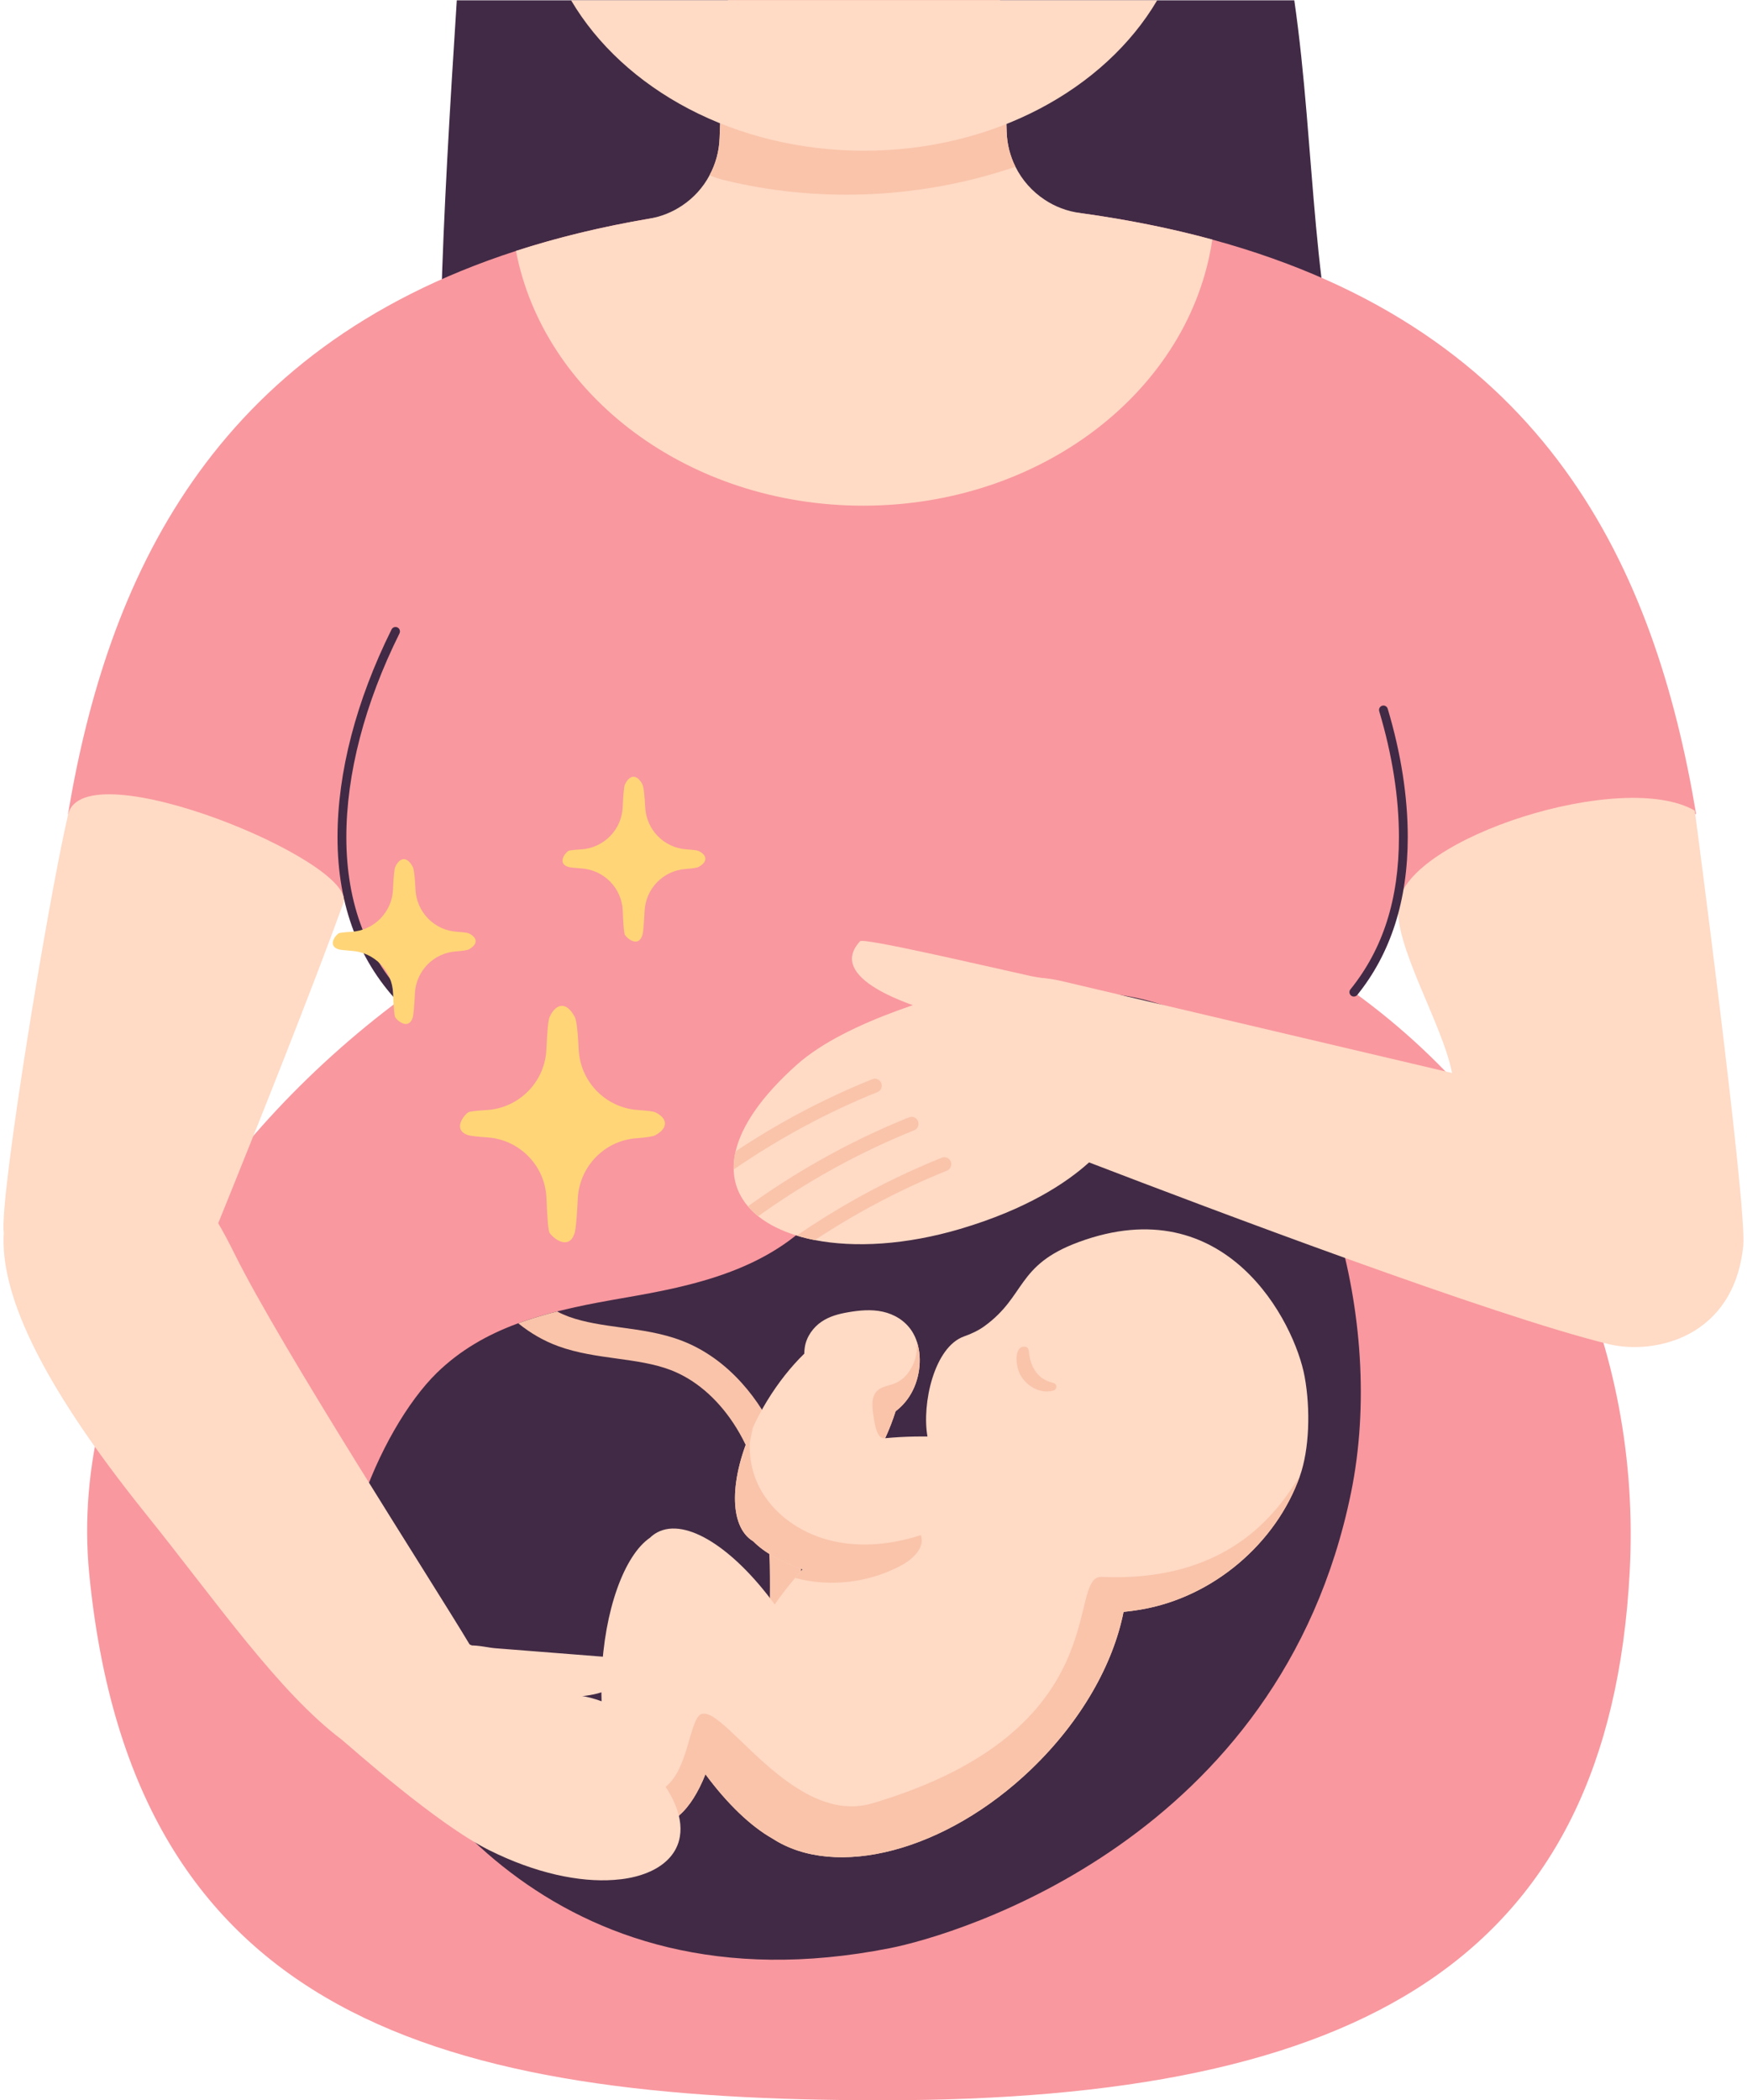 <?xml version="1.0" encoding="UTF-8"?>
<!DOCTYPE svg PUBLIC '-//W3C//DTD SVG 1.0//EN'
          'http://www.w3.org/TR/2001/REC-SVG-20010904/DTD/svg10.dtd'>
<svg height="487.5" preserveAspectRatio="xMidYMid meet" version="1.0" viewBox="60.8 4.9 405.7 487.5" width="405.7" xmlns="http://www.w3.org/2000/svg" xmlns:xlink="http://www.w3.org/1999/xlink" zoomAndPan="magnify"
><g
  ><g id="change1_3"
    ><path d="M292.57,99.98c-35.17-2.89-92.39,0.43-126.44,9.71c-5.59,1.53-2.35-56.81,0.75-104.72h194.49 c4.99,34.5,3.84,72.25,13.83,99.1C377.35,109.87,322.65,102.45,292.57,99.98z" fill="#412a45"
    /></g
    ><g id="change2_1"
    ><path d="M439.27,369.6c-4.72,90.23-62.45,122.85-173.63,122.85c-101.68,0-173.98-18.65-184.12-122.22 c-4.93-50.35,28.42-100.69,72.43-133.45c-5.84-6.25-9.96-13.73-12.09-22.69L76.6,193.84c9.13-54.63,33.41-107.82,104.02-130.69 c23.04-7.47,51.02-11.7,85.02-11.7c30.04,0,55.35,3.24,76.69,9.07c77.76,21.18,102.84,76.48,112.35,133.32l-69.67,20.91 c-1.85,7.93-5.17,14.71-9.81,20.47C420.43,267.93,441.95,318.27,439.27,369.6z" fill="#f9989f"
    /></g
    ><g id="change1_4"
    ><path d="M374.55,351.39c-16.47,80.59-91.71,102.72-107.08,105.75c-79.24,15.65-114.4-41.1-124.22-64.5 c-8.98-21.39,5.58-55.92,18.99-69.04c5.46-5.32,11.75-8.84,18.45-11.35c0.15-0.06,0.3-0.11,0.45-0.16 c1.96-0.73,3.94-1.35,5.95-1.92c1.01-0.3,2.02-0.57,3.06-0.83c0.06-0.02,0.13-0.03,0.19-0.05c2.14-0.53,4.33-1.02,6.51-1.47 c3.94-0.79,7.9-1.47,11.78-2.15c16.3-2.89,33.76-7.33,44.74-21.96c5.94-7.92,9.36-18.07,14.8-26.49 c15.57-24.1,52.71-28.18,74.39-13.15C367.78,261.57,382.79,311.08,374.55,351.39z" fill="#412a45"
    /></g
    ><g
    ><g id="change3_1"
      ><path d="M246.89,371.54c0.03,3.6-0.04,7.18-0.11,10.73c-0.03,1.79-1.36,3.26-3.08,3.53 c-0.19,0.03-0.41,0.04-0.63,0.04c-2.01-0.04-3.6-1.69-3.57-3.7c0.04-2.08,0.07-4.17,0.08-6.28c0.04-3.42,0.02-6.83-0.13-10.23 c-0.03-0.68-0.07-1.35-0.11-2.03c-0.18-2.82-0.47-5.63-0.92-8.4c-0.23-1.42-0.49-2.83-0.81-4.24c-0.27-1.19-0.57-2.38-0.92-3.55 c-0.49-1.64-1.05-3.23-1.68-4.76c-0.33-0.79-0.67-1.56-1.04-2.31c-0.87-1.83-1.86-3.56-2.93-5.17 c-3.83-5.74-8.82-10.04-14.43-12.21c-3.88-1.49-8.11-2.07-12.59-2.69c-4.47-0.62-9.09-1.24-13.56-2.86 c-3.33-1.21-6.48-3.02-9.31-5.32c1.96-0.73,3.94-1.35,5.95-1.92c1.01-0.3,2.02-0.57,3.06-0.83c0.9,0.47,1.84,0.88,2.78,1.23 c3.75,1.34,7.79,1.9,12.07,2.49c4.7,0.64,9.56,1.3,14.23,3.11c5.17,2,9.91,5.4,13.9,9.87c1.67,1.86,3.22,3.91,4.61,6.11 c2.49,3.94,4.5,8.39,5.92,13.2c0.29,0.98,0.55,1.97,0.79,2.95c0.8,3.26,1.35,6.55,1.72,9.83c0.05,0.45,0.1,0.91,0.14,1.37v0.01 c0.11,1.07,0.19,2.13,0.27,3.2c0.14,2.12,0.23,4.25,0.27,6.36c0.01,0.17,0.02,0.35,0.01,0.51 C246.88,370.25,246.89,370.9,246.89,371.54z" fill="#f9c4aa"
      /></g
      ><g id="change4_1"
      ><path d="M325.76,378.53c-1.38,0.23-2.73,0.42-4.04,0.55c-2.38,12.08-9.79,25.33-21.43,36.51 c-19.94,19.14-45.46,25.61-60.07,16.12c-5.02-2.83-10.51-8.05-15.59-14.94c-1.68,4.23-3.76,7.53-6.07,9.51 c-4.01,4.88-14.43,3.66-23.64-2.87c-8.65-6.13-13.22-14.81-11.03-20.32c0.2-0.51,0.46-0.99,0.78-1.44 c2.71-3.83,9.01-4.32,15.84-1.82c-0.07-1.93-0.07-3.91,0-5.94c0.6-15.23,5.29-27.96,11.23-32.02c0.52-0.5,1.08-0.92,1.7-1.25 c6.69-3.52,17.71,3.67,27.27,16.73c1.44-2.08,3.03-4.14,4.74-6.15c0.57-0.67,1.15-1.34,1.76-2c-5.01-1.72-8.98-3.95-11.49-6.52 c-0.01,0-0.02-0.01-0.03-0.01c-5.72-3.48-5.49-14.64,0-26.5c0.93-2,2-4.02,3.22-6.03c2.62-4.29,5.6-8.02,8.66-11 c0.01-0.48,0.05-0.97,0.12-1.45c0.37-2.51,1.98-4.67,3.86-5.95c1.88-1.29,4.02-1.83,6.11-2.2c2.72-0.48,5.49-0.73,8.13-0.15 c2.64,0.58,5.17,2.04,6.78,4.52c0.5,0.77,0.9,1.63,1.19,2.55c1.26,3.95,0.58,8.93-1.74,12.53c-0.89,1.4-2,2.58-3.24,3.52 c-0.64,2.03-1.44,4.13-2.42,6.25c2.29-0.22,4.65-0.35,7.06-0.39c0.93-0.01,1.85-0.02,2.76-0.01c-1.34-7.56,1.55-20.82,8.55-23.25 c1.68-0.58,3.35-1.39,4.7-2.37c9.68-7.04,7.32-14.13,21.81-19.49c34.29-12.68,50.23,18.59,52.54,31.25 c1.38,7.58,1.09,16.85-1.11,23.06C357.18,363.09,342.59,375.67,325.76,378.53z" fill="#ffdac5"
      /></g
      ><g id="change3_3"
      ><path d="M270.29,368.18c-6.71,3.66-14.68,4.96-22.21,3.61c-0.88-0.16-1.76-0.36-2.63-0.58c0.57-0.67,1.15-1.34,1.75-2 c-5-1.72-8.98-3.95-11.49-6.52c-0.01-0.01-0.02-0.01-0.03-0.01c-5.72-3.48-5.49-14.64,0-26.5c-0.29,1.41-0.7,2.79-0.75,3.78 c-0.19,3.92,0.81,7.91,2.82,11.28c3.52,5.92,9.81,9.91,16.53,11.42c6.71,1.52,13.81,0.72,20.36-1.39 C275.65,364.06,272.91,366.75,270.29,368.18z" fill="#f9c4aa"
      /></g
      ><g id="change3_4"
      ><path d="M305.51,327.67c0.64-0.2,0.95-1.29,0.06-1.68c-0.61-0.26-4.78-0.68-5.75-6.53c-0.12-0.75,0-1.8-0.91-1.93 c-2.62-0.35-2.35,4.31-1.21,6.43C299.27,326.89,302.65,328.57,305.51,327.67z" fill="#f9c4aa"
      /></g
      ><g id="change3_5"
      ><path d="M272.03,328.98c-0.89,1.4-2,2.58-3.24,3.52c-0.64,2.03-1.44,4.13-2.42,6.25c-2,0.41-2.47-3.47-2.77-5.49 c-0.29-1.91-0.47-4.15,0.91-5.5c1.07-1.04,2.69-1.17,4.07-1.72c2.31-0.93,3.93-3.12,4.69-5.49c0.45-1.41,0.5-2.74,0.49-4.08 C275.03,320.39,274.35,325.38,272.03,328.98z" fill="#f9c4aa"
      /></g
      ><g id="change3_6"
      ><path d="M316.67,370.96c-8.53-0.37,4.17,35.52-53.27,52.56c-19.67,5.84-36.55-26.78-40.67-19.85 c-2.39,4.03-2.76,14.91-9.71,17.32c-6,2.08-16.11-3.52-29.13-17.89c-2.19,5.51,2.39,14.19,11.03,20.32 c9.21,6.53,19.62,7.75,23.63,2.87c2.31-1.98,4.39-5.28,6.07-9.51c5.08,6.89,10.57,12.11,15.59,14.94 c14.61,9.49,40.13,3.02,60.07-16.12c11.65-11.18,19.05-24.43,21.43-36.51c1.32-0.13,2.66-0.32,4.04-0.55 c16.83-2.86,31.42-15.44,36.92-30.98C358.36,354.1,347.65,372.31,316.67,370.96z" fill="#f9c4aa"
      /></g
    ></g
    ><g id="change1_2"
    ><path d="M155.05,238.94c-0.26,0-0.53-0.1-0.73-0.3c-10.05-10.12-15.14-23.37-15.14-39.4 c0-15.02,4.34-31.7,12.55-48.22c0.25-0.51,0.87-0.72,1.38-0.46c0.51,0.25,0.71,0.87,0.46,1.38c-8.07,16.24-12.34,32.6-12.34,47.3 c0,15.47,4.89,28.23,14.54,37.95c0.4,0.4,0.4,1.05-0.01,1.45C155.58,238.84,155.32,238.94,155.05,238.94z" fill="#412a45"
    /></g
    ><g id="change4_2"
    ><path d="M454.37,193.07c-16.8-9.7-66.65,6.34-68.8,21.51c-1.34,9.44,10.18,27.83,12.44,39.4l-90.59-21.32 c-4.79-1.13-9.77-1.14-14.57-0.04c-12.11,2.77-35.5,9.18-47.02,19.45c-8.4,7.5-12.85,14.29-14.2,20.11 c-0.35,1.47-0.49,2.87-0.45,4.21c0.08,3.26,1.26,6.13,3.31,8.55c0.7,0.81,1.49,1.58,2.38,2.29c2.37,1.9,5.39,3.4,8.95,4.49 c1.33,0.42,2.74,0.77,4.21,1.05c9.26,1.8,21.14,1.14,33.73-2.58c15.52-4.59,24.73-10.73,29.95-15.45 c28.18,10.82,93.79,35.6,120.58,42.16c10.75,2.63,29.23-1.5,31.34-22.88C466.52,285.02,454.37,193.07,454.37,193.07z" fill="#ffdac5"
    /></g
    ><g id="change4_3"
    ><path d="M218.68,431.26c-0.16,0.99-0.47,1.91-0.91,2.77c-1.43,2.79-4.24,4.88-8.06,6.11c-1.88,0.61-4.01,1-6.35,1.16 c-0.01,0-0.01,0-0.02,0c-7.9,0.57-18.12-1.49-29.05-6.96c-12.13-6.07-31.73-23.6-34.07-25.55c-14.7-11.06-29.08-31.96-45.59-52.5 c-25.33-31.5-33.81-51.75-32.95-65.29c-0.01-0.06-0.03-0.14-0.04-0.21c-0.74-9.24,10.13-75.74,14.97-96.8 c3.53-15.38,67.35,11.05,63.93,20.53c-6.95,19.24-20.1,52.25-29.06,74.33c1.24,2.15,2.49,4.47,3.74,7.01 c10.91,22.07,46.56,77.22,54.62,90.75c13.52,7.06,23.9,13.5,31.6,19.25c6.34,4.73,10.77,9.21,13.56,13.28 c0.86,1.24,1.56,2.43,2.11,3.59C218.64,425.91,219.11,428.78,218.68,431.26z" fill="#ffdac5"
    /></g
    ><g
    ><g id="change3_7"
      ><path d="M280.69,276.66c-10.68,4.29-20.96,9.71-30.65,16.11c-1.48-0.28-2.88-0.63-4.21-1.05 c4.07-2.8,8.26-5.41,12.53-7.85c6.83-3.89,13.9-7.31,21.14-10.22c0.83-0.33,1.76,0.07,2.1,0.9 C281.92,275.38,281.53,276.33,280.69,276.66z" fill="#f9c4aa"
      /></g
      ><g id="change3_8"
      ><path d="M273.09,267.28c-12.74,5.12-24.95,11.87-36.22,19.95c-0.89-0.71-1.68-1.48-2.38-2.29 c5.23-3.77,10.67-7.27,16.27-10.45c6.82-3.89,13.9-7.3,21.13-10.21c0.83-0.34,1.77,0.07,2.1,0.89 C274.32,266,273.92,266.95,273.09,267.28z" fill="#f9c4aa"
      /></g
      ><g id="change3_2"
      ><path d="M264.56,258.42c-11.68,4.7-22.91,10.76-33.39,17.97c-0.04-1.34,0.1-2.75,0.45-4.21 c3.46-2.31,6.99-4.49,10.6-6.54c6.83-3.89,13.9-7.3,21.14-10.21c0.82-0.34,1.76,0.07,2.1,0.9 C265.79,257.14,265.39,258.09,264.56,258.42z" fill="#f9c4aa"
      /></g
    ></g
    ><g id="change4_4"
    ><path d="M203.34,389.68c0.97,0.08,2.03,0.2,2.69,0.95c1.27,1.44,0.03,3.8-1.47,4.98c-3.98,3.13-9.33,3.24-14.29,3.23 c-4.76-0.02-9.64-0.05-14.09-1.81c-3.11-1.23-6.38-3.59-7.9-6.8c-2.42-5.09,4.65-2.94,7.47-2.72 C184.96,388.23,194.15,388.96,203.34,389.68z" fill="#ffdac5"
    /></g
    ><g id="change4_5"
    ><path d="M260.53,223.4c-7.96,8.59,11.57,14.87,17.93,16.65c6.1,1.71,11.89-0.01,18.17,0 c4.39,0.01,9.36-0.97,12.37-3.35c4.79-3.77-4.97-4.37-8.67-5.19C288.31,228.85,261.33,222.54,260.53,223.4z" fill="#ffdac5"
    /></g
    ><g id="change4_6"
    ><path d="M342.33,60.51c-5.13,34.84-39.48,61.78-81.08,61.78c-40.55,0-74.2-25.59-80.63-59.14 c9.46-3.07,19.76-5.58,30.96-7.49c2.8-0.47,5.37-1.53,7.61-3.03c2.68-1.78,4.88-4.2,6.39-7.05c1.4-2.59,2.23-5.54,2.33-8.66 c0.58-18.75,1.94-31.97,1.94-31.97h63.18c0,0,1.06,12.17,1.54,30.44c0.07,2.93,0.8,5.71,2.03,8.19c1.55,3.13,3.92,5.79,6.84,7.71 c2.39,1.58,5.16,2.65,8.14,3.05C322.66,55.87,332.89,57.94,342.33,60.51z" fill="#ffdac5"
    /></g
    ><g id="change1_1"
    ><path d="M375.2,236.24c-0.23,0-0.45-0.07-0.64-0.23c-0.44-0.36-0.51-1-0.15-1.44c7.57-9.39,11.26-20.94,11.26-35.33 c0-9.24-1.54-19.07-4.58-29.24c-0.16-0.54,0.15-1.11,0.69-1.28c0.54-0.16,1.11,0.15,1.28,0.69c3.09,10.35,4.66,20.38,4.66,29.82 c0,14.67-3.94,26.99-11.71,36.62C375.8,236.11,375.5,236.24,375.2,236.24z" fill="#412a45"
    /></g
    ><g id="change3_9"
    ><path d="M296.6,43.6c-0.91,0.33-1.83,0.63-2.74,0.91c-20.85,6.56-43.71,7.4-64.96,2.18c-1.13-0.28-2.25-0.65-3.32-1.11 c1.4-2.59,2.23-5.54,2.33-8.66c0.58-18.75,1.94-31.97,1.94-31.97h63.18c0,0,1.06,12.17,1.54,30.44 C294.64,38.34,295.37,41.12,296.6,43.6z" fill="#f9c4aa"
    /></g
    ><g id="change4_7"
    ><path d="M329.53,4.97c-12.18,20.66-38.08,34.92-68.06,34.92S205.6,25.64,193.42,4.97H329.53z" fill="#ffdac5"
    /></g
    ><g id="change5_3"
    ><path d="M223.05,206.14c-0.39,0.21-1.5,0.38-3.08,0.49c-5.17,0.38-9.23,4.58-9.48,9.76 c-0.14,2.85-0.31,4.93-0.5,5.56c-0.82,2.72-3.2,1.21-4.06,0c-0.22-0.3-0.39-2.48-0.51-5.62c-0.2-5.24-4.34-9.48-9.58-9.83 c-1.57-0.11-2.69-0.23-3.09-0.36c-2.36-0.74-1.05-2.91,0-3.69c0.19-0.15,1.29-0.27,2.97-0.37c5.28-0.31,9.47-4.56,9.69-9.85 c0.12-2.77,0.29-4.73,0.52-5.23c1.04-2.22,2.72-2.54,4.06,0c0.3,0.58,0.51,2.54,0.64,5.28c0.25,5.23,4.38,9.45,9.6,9.79 c1.48,0.1,2.5,0.22,2.82,0.38C224.98,203.39,225.25,204.92,223.05,206.14z" fill="#ffd578"
    /></g
    ><g id="change5_1"
    ><path d="M169.71,225.27c-0.39,0.21-1.5,0.38-3.08,0.49c-5.17,0.38-9.23,4.58-9.48,9.76 c-0.14,2.85-0.31,4.93-0.5,5.56c-0.82,2.72-3.2,1.21-4.06,0c-0.22-0.3-0.39-2.48-0.51-5.62c-0.2-5.24-4.34-9.48-9.58-9.83 c-1.57-0.11-2.69-0.23-3.09-0.36c-2.36-0.74-1.05-2.91,0-3.69c0.19-0.15,1.29-0.27,2.97-0.37c5.28-0.31,9.47-4.56,9.69-9.85 c0.12-2.77,0.29-4.73,0.52-5.23c1.04-2.22,2.72-2.54,4.06,0c0.3,0.58,0.51,2.54,0.64,5.28c0.25,5.23,4.38,9.45,9.6,9.79 c1.48,0.1,2.5,0.22,2.82,0.38C171.63,222.52,171.91,224.05,169.71,225.27z" fill="#ffd578"
    /></g
    ><g id="change5_2"
    ><path d="M213,268.42c-0.55,0.31-2.15,0.54-4.42,0.71c-7.42,0.55-13.24,6.58-13.6,14c-0.2,4.09-0.45,7.07-0.72,7.97 c-1.18,3.9-4.59,1.73-5.83,0c-0.31-0.43-0.56-3.56-0.73-8.06c-0.29-7.52-6.23-13.6-13.74-14.11c-2.26-0.15-3.85-0.33-4.44-0.51 c-3.38-1.07-1.5-4.17,0-5.3c0.28-0.21,1.86-0.39,4.26-0.53c7.58-0.45,13.59-6.54,13.91-14.13c0.17-3.97,0.41-6.79,0.75-7.5 c1.49-3.19,3.9-3.64,5.83,0c0.44,0.83,0.74,3.65,0.92,7.57c0.36,7.51,6.28,13.55,13.78,14.05c2.12,0.14,3.58,0.32,4.04,0.54 C215.76,264.47,216.16,266.67,213,268.42z" fill="#ffd578"
    /></g
  ></g
></svg
>
